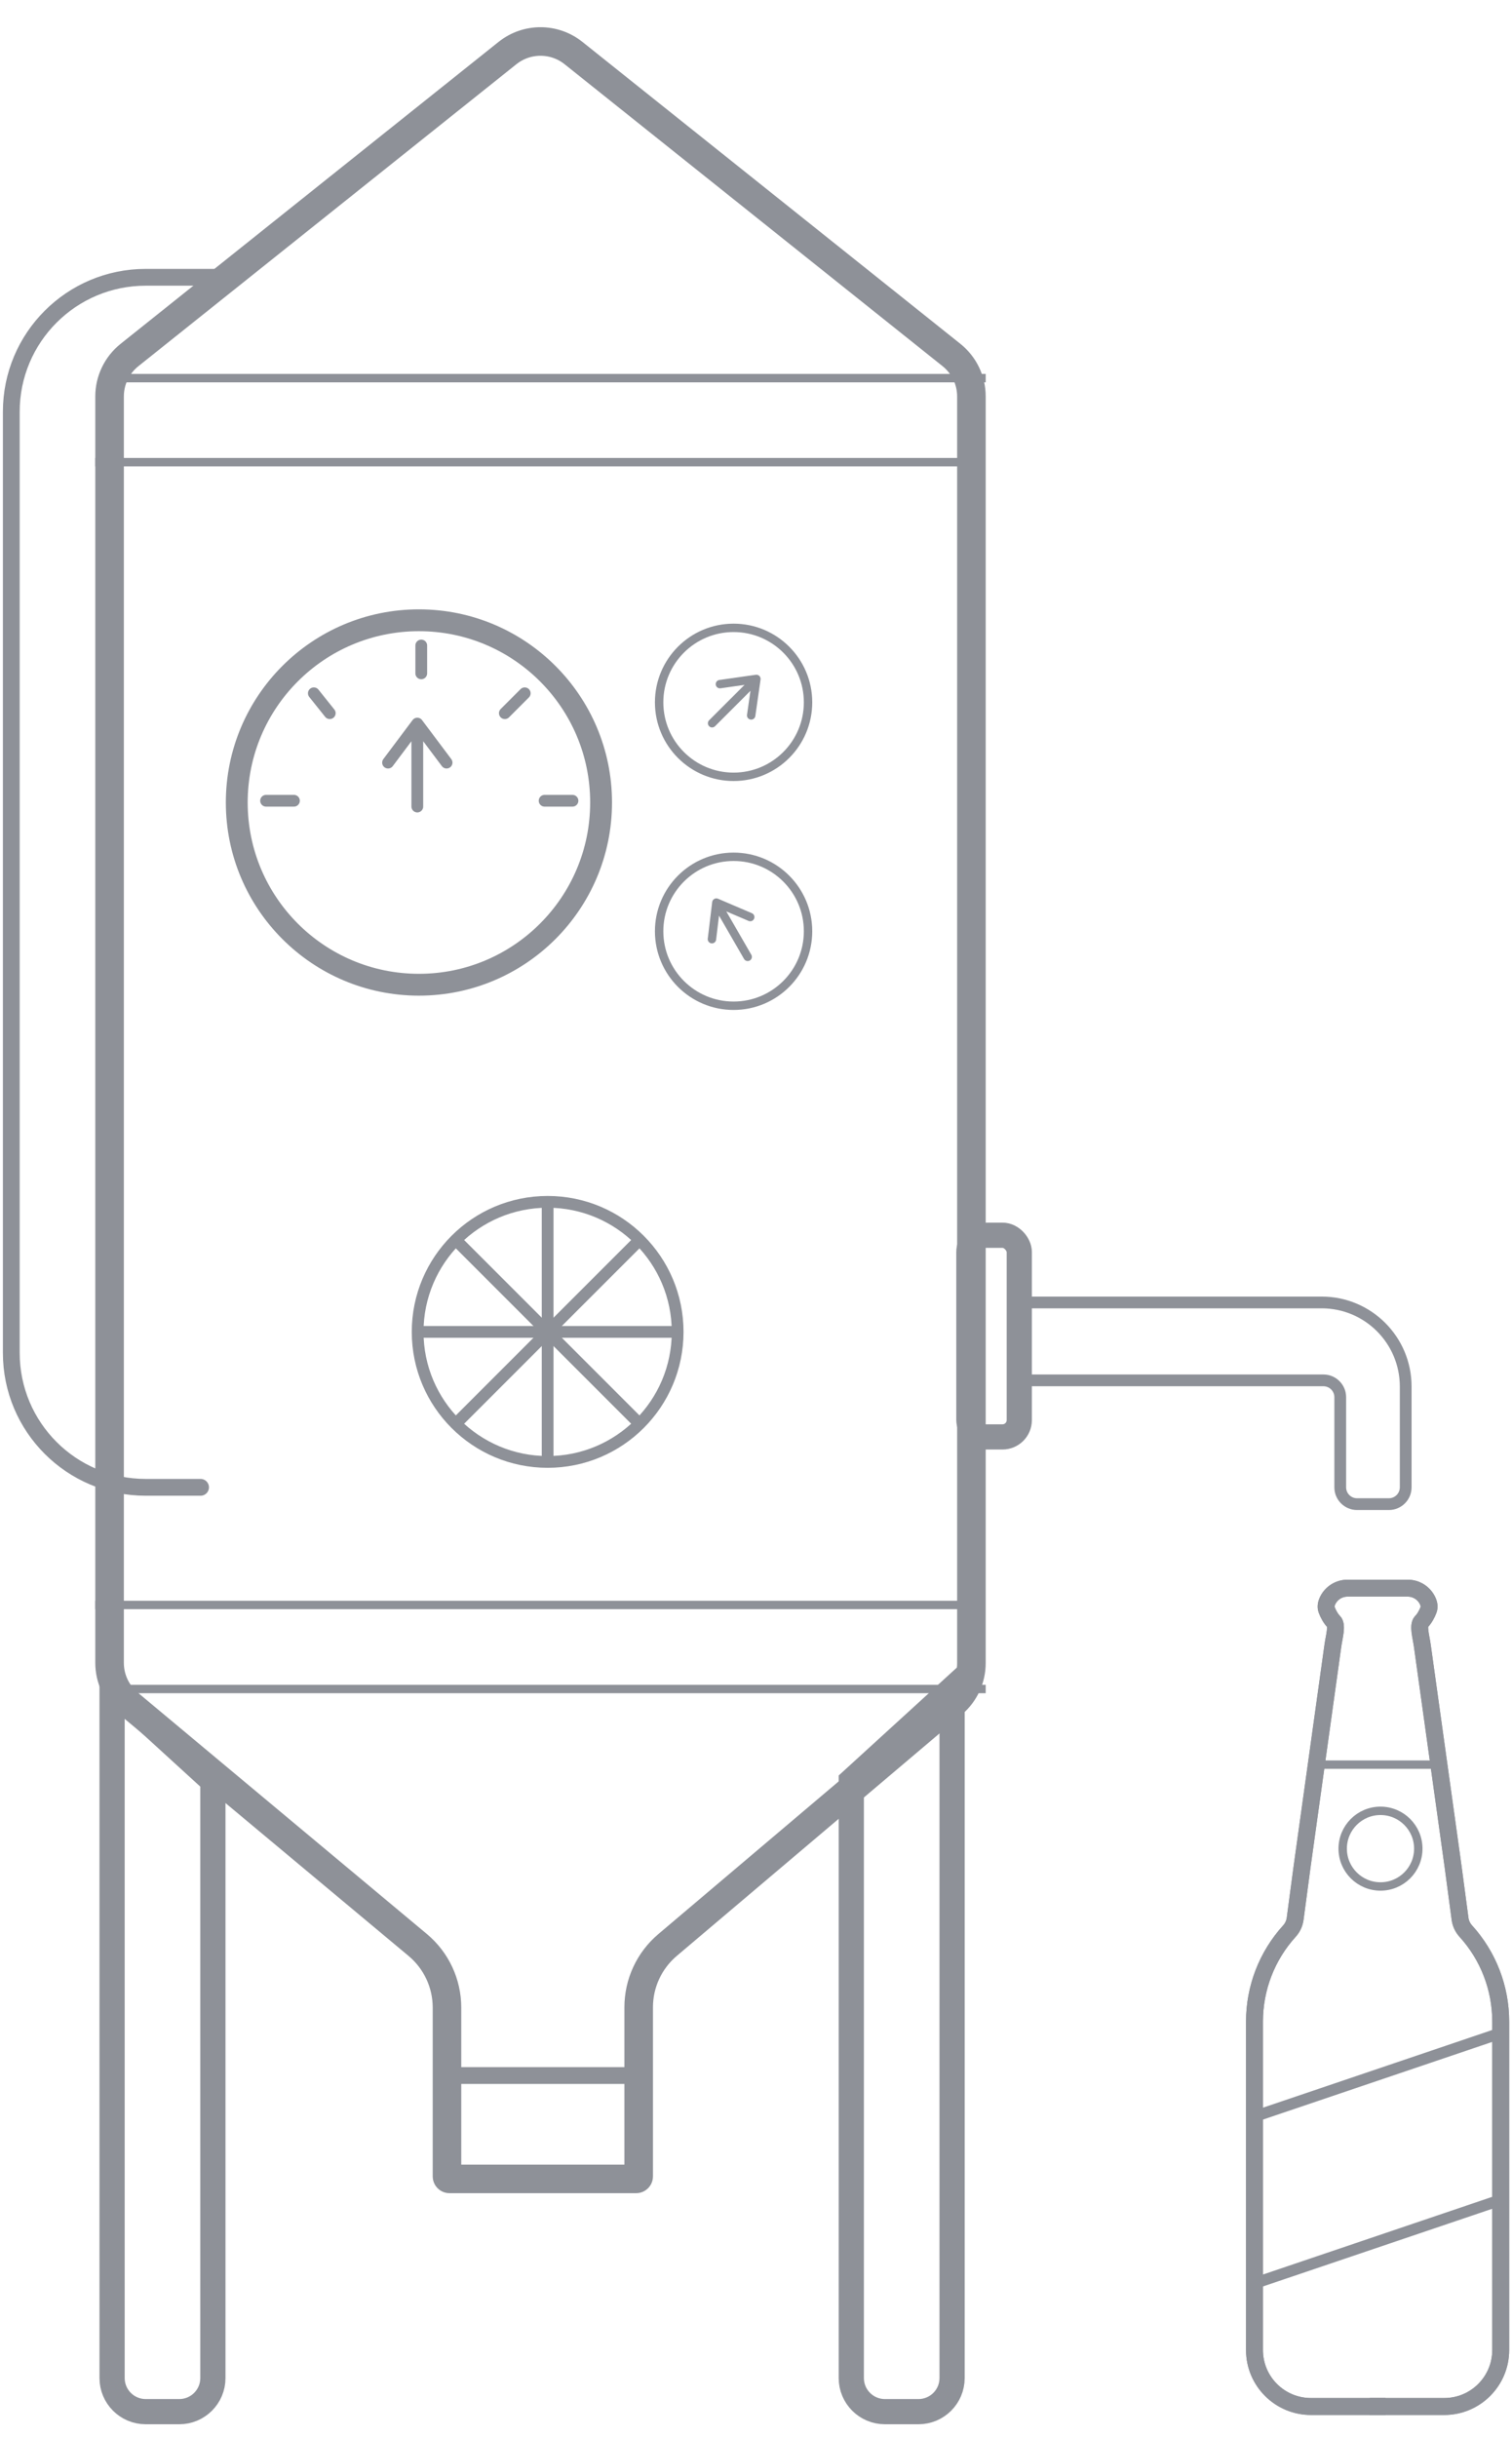 <?xml version="1.0" encoding="UTF-8"?>
<svg xmlns="http://www.w3.org/2000/svg" width="90" height="145" viewBox="0 0 90 145" fill="none">
  <path d="M6.672 22.5H58.672" stroke="#8E9198" stroke-width="0.5"></path>
  <path d="M6.522 23.587C6.522 22.63 6.958 21.724 7.706 21.126L30.206 3.158C31.356 2.239 32.988 2.239 34.138 3.158L56.638 21.126C57.386 21.724 57.822 22.63 57.822 23.587V98.962C57.822 99.889 57.414 100.768 56.707 101.367L39.733 115.735C38.644 116.657 38.017 118.011 38.017 119.437V129.5C38.017 129.583 37.95 129.65 37.867 129.65H32.172H26.756C26.673 129.65 26.606 129.583 26.606 129.5V119.454C26.606 118.016 25.968 116.652 24.864 115.731L7.653 101.364C6.936 100.765 6.522 99.88 6.522 98.946V23.587Z" stroke="#8E9198" stroke-width="1.7"></path>
  <path d="M6.672 100.5L58.672 100.5" stroke="#8E9198" stroke-width="0.5"></path>
  <path d="M5.672 95.5L57.672 95.5" stroke="#8E9198" stroke-width="0.5"></path>
  <path d="M5.672 27.5L57.672 27.5" stroke="#8E9198" stroke-width="0.5"></path>
  <path d="M26.672 123.5H37.672" stroke="#8E9198"></path>
  <path d="M17.496 47.647H15.838" stroke="#8E9198" stroke-width="0.7" stroke-linecap="round"></path>
  <path d="M19.628 42.436L18.681 41.252" stroke="#8E9198" stroke-width="0.7" stroke-linecap="round"></path>
  <path d="M30.05 42.436L31.234 41.252" stroke="#8E9198" stroke-width="0.7" stroke-linecap="round"></path>
  <path d="M32.418 47.647H34.076M25.075 40.067V38.409" stroke="#8E9198" stroke-width="0.7" stroke-linecap="round"></path>
  <circle cx="24.936" cy="47.751" r="10.843" stroke="#8E9198" stroke-width="1.3"></circle>
  <path d="M24.84 47.992V43.055M24.84 43.055L26.582 45.378M24.84 43.055L23.098 45.378" stroke="#8E9198" stroke-width="0.7" stroke-linecap="round" stroke-linejoin="round"></path>
  <circle cx="43.666" cy="55.413" r="4.432" stroke="#8E9198" stroke-width="0.5"></circle>
  <path d="M44.505 56.936L42.64 53.706M42.64 53.706L44.657 54.568M42.64 53.706L42.377 55.884" stroke="#8E9198" stroke-width="0.5" stroke-linecap="round" stroke-linejoin="round"></path>
  <circle cx="43.666" cy="41.791" r="4.432" stroke="#8E9198" stroke-width="0.5"></circle>
  <path d="M42.386 43.035L45.024 40.398M45.024 40.398L44.713 42.57M45.024 40.398L42.852 40.708" stroke="#8E9198" stroke-width="0.5" stroke-linecap="round" stroke-linejoin="round"></path>
  <rect x="57.672" y="73.5" width="3" height="12" rx="1" stroke="#8E9198" stroke-width="1.5"></rect>
  <path d="M60.672 77.5H78.672C81.433 77.5 83.672 79.739 83.672 82.5V88.5C83.672 89.052 83.224 89.5 82.672 89.5H80.776C80.224 89.5 79.776 89.052 79.776 88.5V83.136C79.776 82.584 79.328 82.136 78.776 82.136H60.672V77.5Z" stroke="#8E9198" stroke-width="0.7"></path>
  <path d="M50.672 141.5V105.978L56.672 100.5V141.5C56.672 142.605 55.776 143.5 54.672 143.5H52.672C51.567 143.5 50.672 142.605 50.672 141.5Z" stroke="#8E9198" stroke-width="1.5"></path>
  <path d="M12.672 141.5V105.978L6.672 100.5V141.5C6.672 142.605 7.567 143.5 8.672 143.5H10.672C11.776 143.5 12.672 142.605 12.672 141.5Z" stroke="#8E9198" stroke-width="1.5"></path>
  <circle cx="32.598" cy="79.251" r="7.738" stroke="#8E9198" stroke-width="0.7"></circle>
  <path d="M32.598 71.589V86.913" stroke="#8E9198" stroke-width="0.7"></path>
  <path d="M40.26 79.251L24.935 79.251" stroke="#8E9198" stroke-width="0.7"></path>
  <path d="M38.016 84.669L27.18 73.833" stroke="#8E9198" stroke-width="0.7"></path>
  <path d="M38.016 73.833L27.18 84.669" stroke="#8E9198" stroke-width="0.7"></path>
  <path d="M13.672 16.5H8.672C4.254 16.5 0.672 20.082 0.672 24.5V80.5C0.672 84.918 4.254 88.5 8.672 88.5H11.938" stroke="#8E9198" stroke-linecap="round"></path>
  <path d="M81.527 143.193H85.969C87.824 143.193 89.328 141.69 89.328 139.835V120.283C89.328 118.295 88.586 116.377 87.249 114.906V114.906C87.063 114.702 86.944 114.446 86.908 114.173L86.491 111.047L84.664 97.934C84.624 97.645 84.555 97.36 84.521 97.07C84.496 96.85 84.497 96.606 84.603 96.5C84.791 96.313 84.943 96.025 85.028 95.798C85.1 95.608 85.056 95.405 84.965 95.224V95.224C84.744 94.78 84.29 94.5 83.795 94.5L81.603 94.5" stroke="#8E9198" stroke-width="1.008"></path>
  <path d="M81.527 143.193H85.969C87.824 143.193 89.328 141.69 89.328 139.835V120.283C89.328 118.295 88.586 116.377 87.249 114.906V114.906C87.063 114.702 86.944 114.446 86.908 114.173L86.491 111.047L84.664 97.934C84.624 97.645 84.555 97.36 84.521 97.07C84.496 96.85 84.497 96.606 84.603 96.5C84.791 96.313 84.943 96.025 85.028 95.798C85.1 95.608 85.056 95.405 84.965 95.224V95.224C84.744 94.78 84.29 94.5 83.795 94.5L81.603 94.5" stroke="#8E9198" stroke-width="1.008"></path>
  <path d="M89.327 120.974L74.672 125.938" stroke="#8E9198" stroke-width="0.672" stroke-linecap="round" stroke-linejoin="round"></path>
  <path d="M89.327 130.902L74.672 135.866" stroke="#8E9198" stroke-width="0.672" stroke-linecap="round" stroke-linejoin="round"></path>
  <path d="M82.473 143.193H78.031C76.176 143.193 74.672 141.69 74.672 139.835V120.283C74.672 118.295 75.414 116.377 76.751 114.906V114.906C76.937 114.702 77.056 114.446 77.092 114.173L77.509 111.047L79.336 97.934C79.376 97.645 79.445 97.36 79.479 97.07C79.504 96.85 79.503 96.606 79.397 96.5C79.209 96.313 79.057 96.025 78.972 95.798C78.9 95.608 78.944 95.405 79.035 95.224V95.224C79.256 94.78 79.71 94.5 80.205 94.5L82.397 94.5" stroke="#8E9198" stroke-width="1.008"></path>
  <path d="M82.473 143.193H78.031C76.176 143.193 74.672 141.69 74.672 139.835V120.283C74.672 118.295 75.414 116.377 76.751 114.906V114.906C76.937 114.702 77.056 114.446 77.092 114.173L77.509 111.047L79.336 97.934C79.376 97.645 79.445 97.36 79.479 97.07C79.504 96.85 79.503 96.606 79.397 96.5C79.209 96.313 79.057 96.025 78.972 95.798C78.9 95.608 78.944 95.405 79.035 95.224V95.224C79.256 94.78 79.71 94.5 80.205 94.5L82.397 94.5" stroke="#8E9198" stroke-width="1.008"></path>
  <path d="M78.672 105H85.672" stroke="#8E9198" stroke-width="0.5" stroke-linecap="round"></path>
  <circle cx="82.172" cy="110" r="2.25" stroke="#8E9198" stroke-width="0.5"></circle>
</svg>
